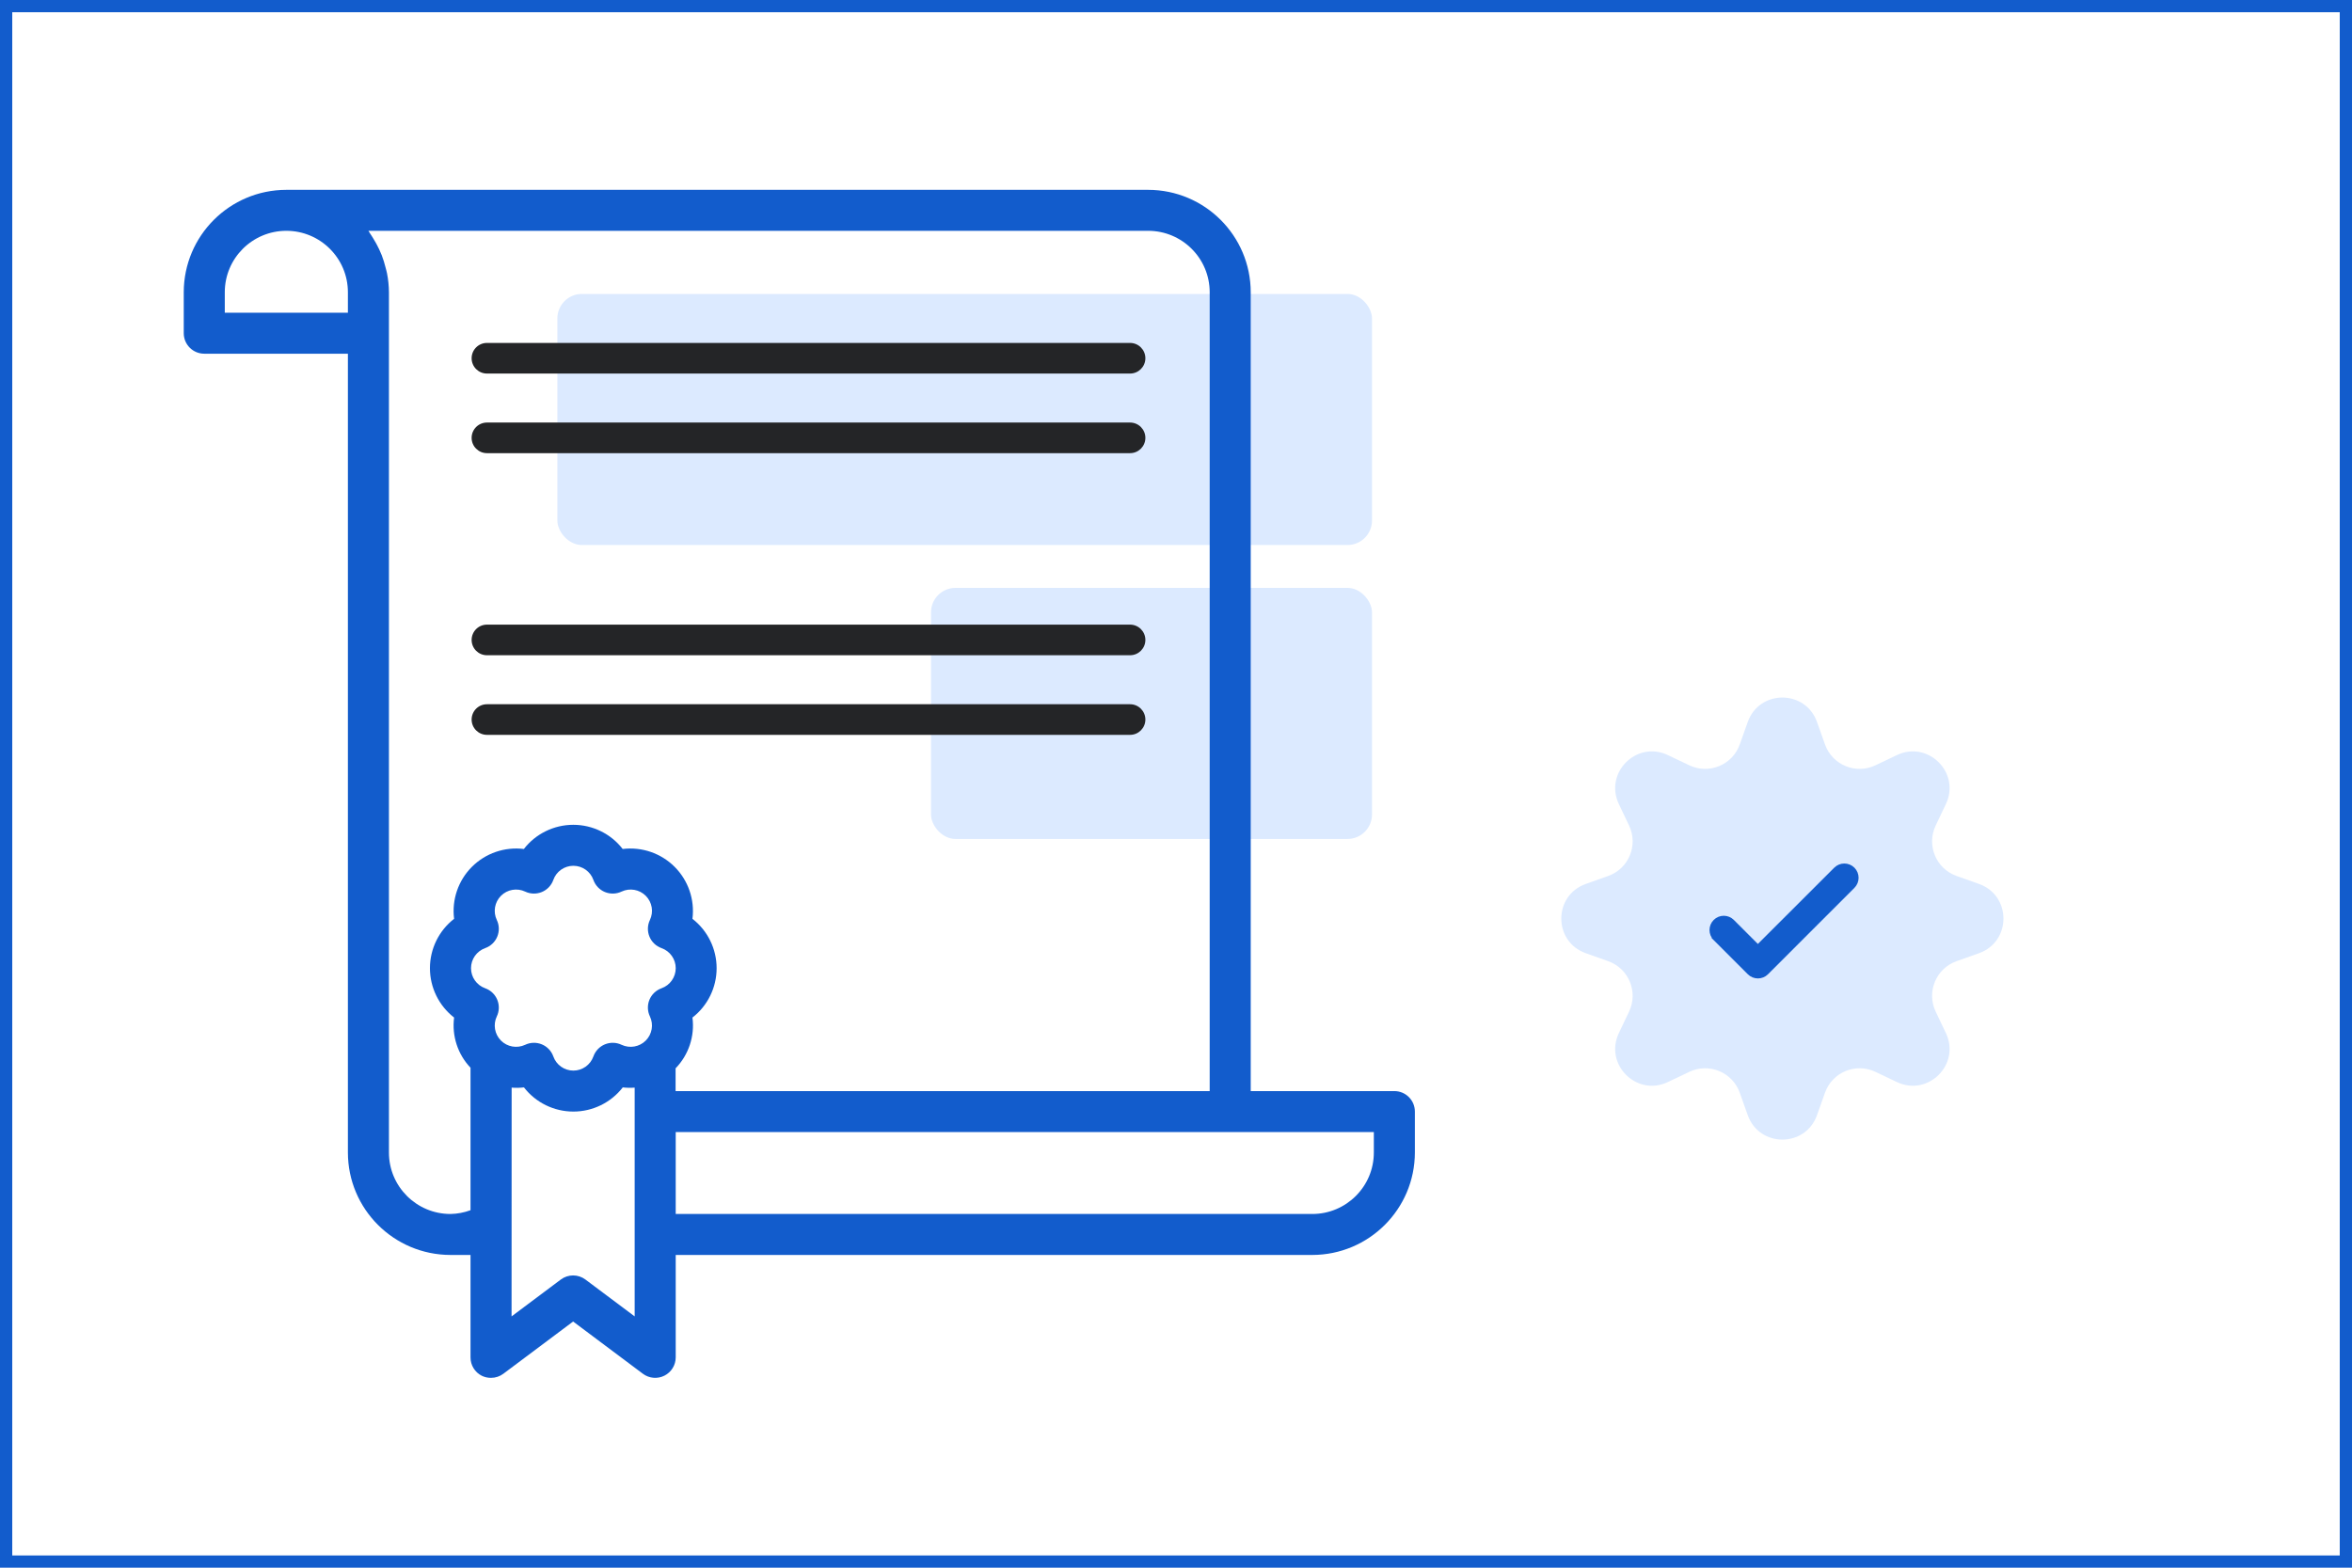<svg xmlns="http://www.w3.org/2000/svg" width="384" height="256" viewBox="0 0 384 256" fill="none"><rect x="1" y="1" width="382" height="254" stroke="#125CCC" stroke-width="2"></rect><rect x="91" y="48" width="133" height="41" rx="4" fill="#DCEAFF"></rect><rect x="152" y="96" width="72" height="41" rx="4" fill="#DCEAFF"></rect><path fill-rule="evenodd" clip-rule="evenodd" d="M77 58.5C77 57.119 78.119 56 79.5 56H184.5C185.881 56 187 57.119 187 58.5C187 59.881 185.881 61 184.5 61H79.5C78.119 61 77 59.881 77 58.5Z" fill="#242527"></path><path fill-rule="evenodd" clip-rule="evenodd" d="M77 71.5C77 70.119 78.119 69 79.5 69H184.5C185.881 69 187 70.119 187 71.5C187 72.881 185.881 74 184.5 74H79.5C78.119 74 77 72.881 77 71.5Z" fill="#242527"></path><path fill-rule="evenodd" clip-rule="evenodd" d="M77 104.5C77 103.119 78.119 102 79.5 102H184.5C185.881 102 187 103.119 187 104.5C187 105.881 185.881 107 184.5 107H79.5C78.119 107 77 105.881 77 104.5Z" fill="#242527"></path><path fill-rule="evenodd" clip-rule="evenodd" d="M77 117.5C77 116.119 78.119 115 79.5 115H184.5C185.881 115 187 116.119 187 117.5C187 118.881 185.881 120 184.5 120H79.5C78.119 120 77 118.881 77 117.5Z" fill="#242527"></path><path d="M46.75 31H187.45C196.697 31.011 204.189 38.492 204.2 47.724V178.172H227.65C229.5 178.172 231 179.67 231 181.517V188.207C230.989 197.439 223.497 204.919 214.25 204.931H110.32V221.655C110.32 222.922 109.603 224.08 108.468 224.647C107.333 225.214 105.975 225.091 104.96 224.33L93.57 215.801L82.18 224.33C81.601 224.766 80.894 225.001 80.17 225C79.65 225.005 79.136 224.89 78.668 224.665C77.528 224.095 76.812 222.927 76.82 221.655V204.931H73.55C64.303 204.919 56.811 197.439 56.8 188.207V57.759H33.35C31.5 57.759 30 56.261 30 54.414V47.724C30.011 38.492 37.503 31.011 46.75 31ZM110.32 198.241H214.25C219.8 198.241 224.3 193.748 224.3 188.207V184.862H110.32V198.241ZM83.52 214.965L91.559 208.945C92.75 208.052 94.388 208.052 95.58 208.945L103.62 214.965V177.607C102.972 177.658 102.321 177.646 101.677 177.57C99.743 180.06 96.764 181.517 93.609 181.517C90.454 181.517 87.477 180.06 85.543 177.57C84.876 177.65 84.202 177.663 83.533 177.607L83.52 214.965ZM79.211 161.381C80.104 161.698 80.823 162.379 81.184 163.253C81.547 164.128 81.523 165.115 81.114 165.97C80.481 167.297 80.749 168.878 81.786 169.92C82.825 170.962 84.406 171.239 85.738 170.614C86.593 170.205 87.583 170.179 88.46 170.54C89.338 170.903 90.019 171.62 90.338 172.513C90.827 173.898 92.139 174.826 93.609 174.826C95.081 174.826 96.393 173.898 96.882 172.513C97.2 171.62 97.882 170.903 98.758 170.54C99.637 170.179 100.626 170.205 101.482 170.614C102.813 171.239 104.395 170.962 105.432 169.92C106.471 168.878 106.739 167.297 106.105 165.97C105.697 165.116 105.671 164.128 106.034 163.254C106.396 162.379 107.112 161.7 108.005 161.381C109.394 160.888 110.323 159.575 110.323 158.103C110.323 156.632 109.394 155.319 108.005 154.825C107.112 154.507 106.397 153.827 106.036 152.954C105.673 152.08 105.699 151.093 106.105 150.239C106.742 148.913 106.474 147.331 105.436 146.287C104.398 145.245 102.815 144.966 101.482 145.593C100.626 146.001 99.637 146.027 98.758 145.666C97.882 145.304 97.2 144.587 96.882 143.693C96.393 142.308 95.081 141.381 93.609 141.381C92.139 141.381 90.827 142.308 90.338 143.693C90.019 144.587 89.338 145.304 88.46 145.666C87.583 146.027 86.593 146.001 85.738 145.593C84.406 144.967 82.825 145.245 81.786 146.287C80.749 147.329 80.481 148.91 81.114 150.236C81.523 151.092 81.547 152.078 81.184 152.954C80.823 153.827 80.104 154.509 79.211 154.825C77.826 155.322 76.9 156.633 76.9 158.103C76.9 159.573 77.826 160.885 79.211 161.381ZM60.408 38.108C60.598 38.376 60.767 38.66 60.94 38.941C61.298 39.512 61.619 40.103 61.905 40.713C62.056 41.047 62.196 41.356 62.327 41.683C62.576 42.339 62.785 43.009 62.95 43.69C63.027 44.002 63.125 44.303 63.184 44.619C63.387 45.643 63.492 46.682 63.5 47.724V188.207C63.5 193.748 68 198.241 73.55 198.241C74.667 198.22 75.771 198.012 76.82 197.625V174.359C74.736 172.17 73.753 169.16 74.139 166.165C71.649 164.229 70.194 161.254 70.194 158.103C70.194 154.953 71.649 151.977 74.139 150.042C73.743 146.919 74.814 143.788 77.041 141.557C79.267 139.328 82.399 138.25 85.53 138.637C87.464 136.146 90.441 134.689 93.596 134.689C96.751 134.689 99.73 136.146 101.663 138.637C104.793 138.252 107.925 139.329 110.151 141.559C112.376 143.788 113.447 146.919 113.053 150.042C115.543 151.977 117 154.953 117 158.103C117 161.254 115.543 164.229 113.053 166.165C113.449 169.203 112.435 172.255 110.3 174.457V178.172H197.5V47.724C197.5 42.183 193 37.69 187.45 37.69H60.15C60.243 37.82 60.314 37.971 60.408 38.108ZM36.7 51.069H56.8V47.724C56.8 42.183 52.3 37.69 46.75 37.69C41.2 37.69 36.7 42.183 36.7 47.724V51.069Z" fill="#125CCC"></path><path d="M285.347 117.898C287.239 112.578 294.762 112.578 296.653 117.898L297.958 121.566C299.149 124.916 302.976 126.501 306.187 124.975L309.703 123.303C314.802 120.879 320.122 126.199 317.698 131.298L316.026 134.814C314.5 138.025 316.085 141.852 319.435 143.043L323.103 144.348C328.423 146.239 328.423 153.762 323.103 155.654L319.435 156.959C316.085 158.15 314.5 161.976 316.026 165.188L317.698 168.704C320.122 173.803 314.802 179.122 309.703 176.699L306.187 175.027C302.976 173.501 299.149 175.086 297.958 178.436L296.653 182.104C294.762 187.423 287.239 187.423 285.347 182.104L284.042 178.436C282.851 175.086 279.024 173.501 275.813 175.027L272.297 176.699C267.198 179.122 261.879 173.803 264.302 168.704L265.974 165.188C267.5 161.976 265.915 158.15 262.565 156.959L258.897 155.654C253.577 153.762 253.577 146.239 258.897 144.348L262.565 143.043C265.915 141.852 267.5 138.025 265.974 134.814L264.302 131.298C261.879 126.199 267.198 120.879 272.297 123.303L275.813 124.975C279.024 126.501 282.851 124.916 284.042 121.566L285.347 117.898Z" fill="#DCEAFF"></path><path d="M280.14 153.167L280.493 152.813L280.14 153.167L285.713 158.74C286.428 159.455 287.585 159.455 288.3 158.74L302.407 144.633C303.122 143.918 303.122 142.761 302.407 142.046C301.692 141.331 300.535 141.331 299.82 142.046C299.82 142.046 299.82 142.046 299.82 142.046L287 154.853L282.727 150.58C282.012 149.864 280.855 149.864 280.14 150.58C279.425 151.295 279.425 152.451 280.14 153.167Z" fill="#125CCC" stroke="#125CCC"></path></svg>